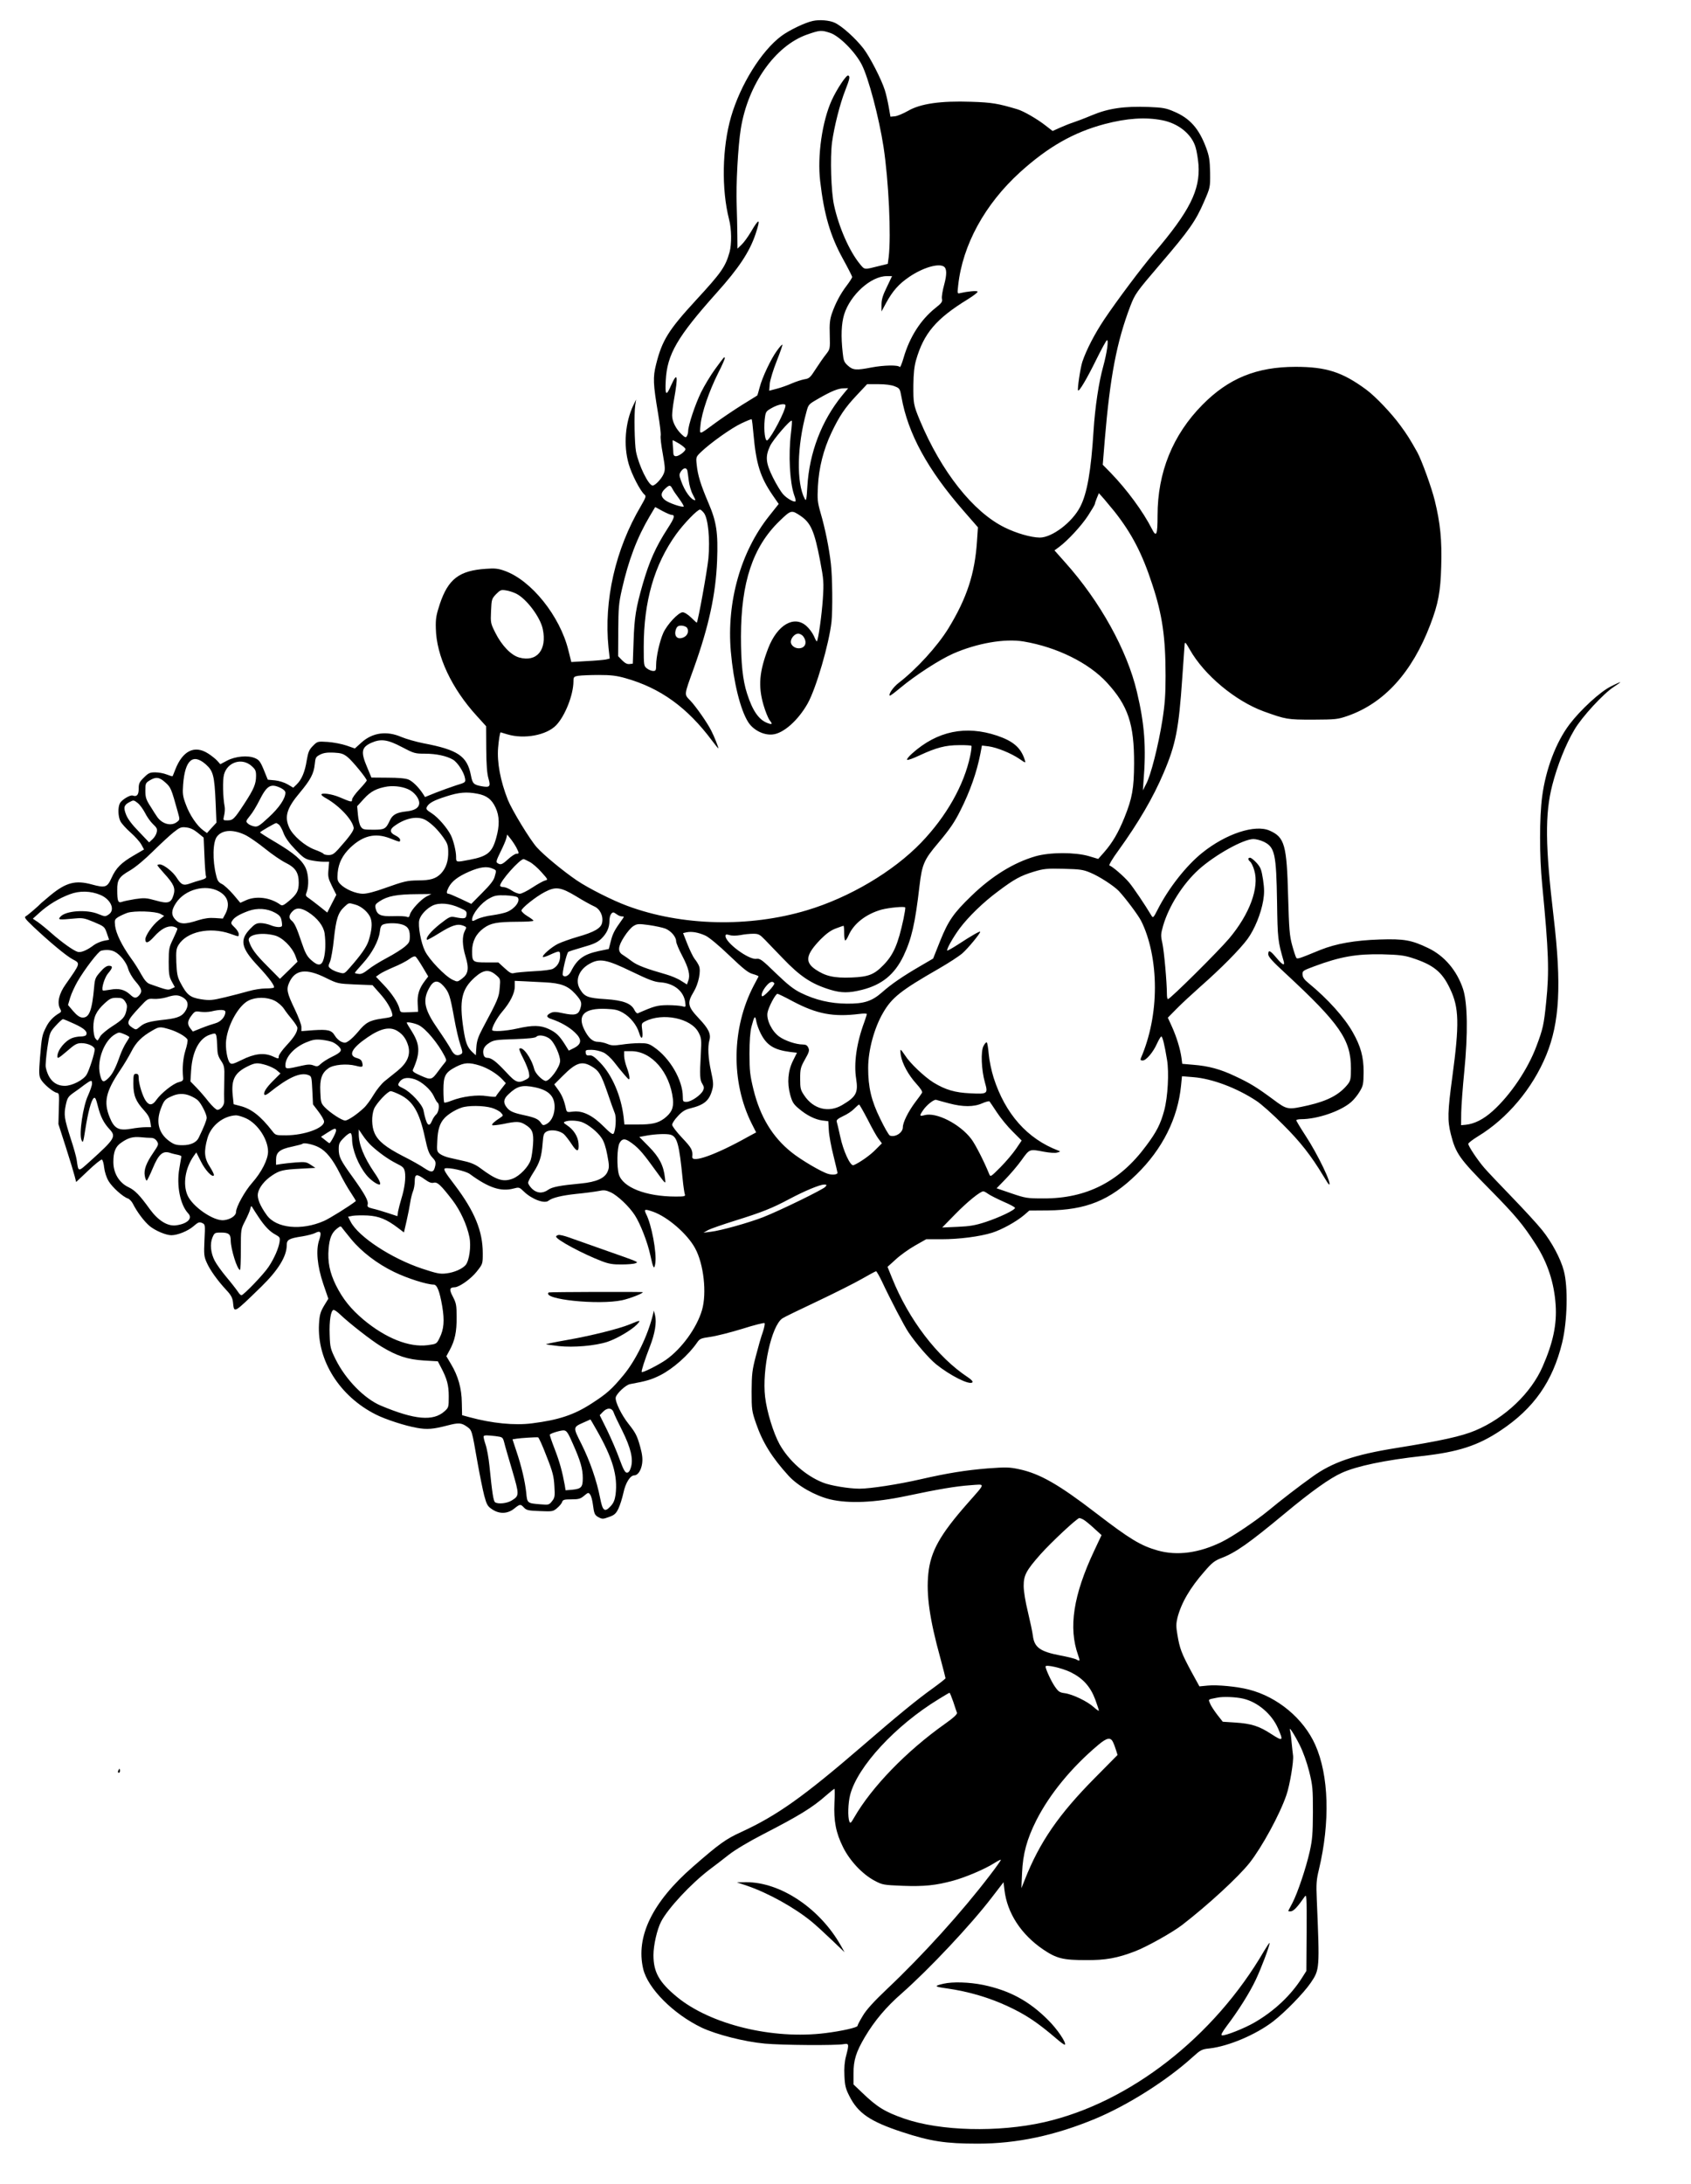 <?xml version="1.0" standalone="no"?>
<!DOCTYPE svg PUBLIC "-//W3C//DTD SVG 20010904//EN"
 "http://www.w3.org/TR/2001/REC-SVG-20010904/DTD/svg10.dtd">
<svg version="1.0" xmlns="http://www.w3.org/2000/svg"
 width="1268pt" height="1637pt" viewBox="0 0 1268 1637"
 preserveAspectRatio="xMidYMid meet">
<g transform="translate(0,1637) scale(0.1,-0.1)"
fill="#000000" stroke="none">
<path d="M6095 16213 c-61 -13 -178 -70 -236 -113 -150 -112 -307 -365 -377
-605 -67 -231 -73 -543 -15 -770 19 -72 20 -184 4 -244 -31 -111 -62 -155
-252 -361 -207 -225 -254 -301 -299 -480 -25 -99 -23 -146 15 -372 13 -79 22
-153 19 -164 -3 -11 4 -73 16 -137 18 -103 19 -120 6 -150 -15 -36 -63 -87
-82 -87 -31 0 -105 152 -125 255 -11 59 -15 281 -6 345 l7 45 -21 -43 c-61
-129 -75 -300 -35 -439 22 -78 88 -206 120 -232 12 -10 8 -22 -28 -84 -192
-325 -279 -709 -243 -1063 l9 -81 -29 -7 c-15 -3 -80 -9 -144 -12 l-115 -7
-22 88 c-63 257 -279 526 -479 596 -47 17 -73 20 -138 15 -201 -13 -284 -76
-347 -264 -27 -82 -32 -110 -30 -182 4 -208 119 -452 309 -659 l68 -75 1 -170
c1 -121 6 -186 17 -223 17 -60 10 -68 -52 -57 -59 11 -68 19 -80 82 -28 144
-97 191 -356 240 -55 11 -129 32 -165 47 -110 48 -216 33 -298 -40 l-51 -46
-63 22 c-35 12 -98 24 -140 27 -77 5 -78 4 -111 -29 -29 -29 -36 -46 -47 -109
-13 -86 -39 -146 -76 -181 l-25 -24 -42 25 c-24 14 -65 27 -95 30 l-54 5 -30
74 c-26 63 -36 75 -67 88 -52 22 -145 14 -208 -19 l-51 -27 -23 26 c-13 14
-44 39 -68 54 -102 66 -192 21 -247 -121 -9 -25 -19 -47 -20 -49 -2 -2 -21 4
-44 13 -22 9 -61 16 -86 16 -40 0 -51 -5 -85 -39 -34 -33 -39 -45 -39 -84 0
-46 -14 -62 -45 -51 -18 7 -82 -31 -96 -58 -16 -30 -14 -99 4 -135 9 -17 43
-55 76 -84 32 -28 68 -68 80 -89 l21 -38 -77 -45 c-95 -55 -134 -95 -167 -169
-32 -71 -47 -76 -149 -48 -121 33 -192 14 -307 -80 -36 -30 -67 -56 -70 -59
-18 -20 -99 -90 -114 -98 -17 -9 -11 -18 55 -81 121 -114 245 -217 293 -243
60 -32 62 -26 -53 -190 -49 -69 -64 -136 -41 -180 11 -20 10 -25 -5 -34 -44
-25 -78 -61 -99 -104 -31 -61 -33 -74 -46 -229 -9 -113 -8 -136 5 -161 17 -34
91 -97 120 -103 19 -3 20 -10 16 -119 l-3 -116 56 -174 c31 -96 60 -193 66
-217 l11 -43 91 86 c49 47 95 84 102 82 6 -2 14 -29 17 -60 4 -33 17 -74 33
-101 27 -46 108 -119 146 -131 11 -4 27 -21 36 -38 31 -62 85 -134 127 -169
42 -34 121 -68 162 -68 46 0 123 31 164 66 37 32 45 35 66 26 24 -11 24 -12
18 -129 -5 -107 -3 -123 17 -168 24 -55 81 -135 148 -207 34 -36 45 -57 49
-90 9 -84 0 -90 212 116 127 124 191 228 191 311 0 42 16 51 120 67 36 6 78
17 94 25 40 21 49 6 30 -51 -27 -77 -15 -197 30 -331 l38 -111 -33 -54 c-27
-47 -33 -67 -37 -136 -15 -272 154 -541 426 -678 73 -37 221 -85 308 -100 77
-14 122 -10 230 18 84 22 104 20 145 -9 39 -29 36 -21 79 -265 17 -96 40 -210
51 -252 18 -67 25 -80 58 -102 54 -37 116 -36 166 4 45 36 48 36 75 7 19 -19
33 -22 119 -25 93 -4 99 -3 129 23 17 14 34 35 37 45 5 17 16 20 70 20 54 0
68 4 95 27 30 25 33 26 45 9 8 -10 16 -41 20 -69 10 -77 14 -86 45 -102 26
-14 34 -13 77 3 40 14 52 25 70 62 12 25 29 79 38 120 16 75 51 130 82 130 26
0 51 38 58 88 5 37 1 70 -15 128 -23 83 -35 104 -87 170 -52 65 -102 167 -96
198 6 29 76 95 108 100 121 22 159 33 225 66 97 49 213 152 277 245 20 29 28
33 100 43 43 6 150 33 238 60 88 28 163 47 168 43 4 -4 -2 -34 -13 -67 -12
-32 -35 -113 -52 -179 -28 -107 -31 -135 -32 -265 0 -138 2 -150 33 -240 49
-143 120 -257 243 -392 71 -78 199 -150 312 -178 140 -33 333 -25 571 25 246
52 371 73 482 81 115 8 117 22 -21 -135 -208 -236 -278 -361 -295 -528 -16
-157 9 -339 90 -632 21 -79 39 -148 39 -152 0 -4 -45 -39 -100 -79 -108 -77
-258 -199 -526 -431 -441 -380 -637 -519 -906 -643 -115 -52 -166 -89 -363
-261 -303 -264 -429 -523 -372 -765 35 -147 226 -338 438 -440 110 -52 321
-106 474 -120 127 -12 535 -15 592 -4 39 7 41 1 17 -90 -11 -41 -15 -89 -12
-147 3 -72 9 -97 36 -150 65 -131 157 -193 397 -272 213 -70 326 -87 567 -87
293 0 579 61 882 187 246 103 536 287 728 461 61 55 69 60 129 66 143 17 344
102 474 201 91 70 231 214 283 290 68 101 68 100 46 625 -5 117 -3 148 16 225
85 357 75 706 -28 936 -88 196 -282 358 -497 413 -89 23 -238 37 -309 30 l-62
-6 -62 113 c-72 134 -86 171 -103 273 -11 62 -10 85 0 128 29 112 94 224 204
349 54 63 75 79 123 98 109 41 208 111 479 336 196 163 337 264 427 304 113
51 323 95 603 126 269 30 418 78 587 191 250 166 391 368 462 659 39 161 45
419 12 540 -24 90 -89 212 -161 302 -35 44 -138 156 -228 249 -90 93 -184 192
-207 219 -51 59 -120 163 -120 180 0 7 33 32 72 56 220 133 410 359 513 610
100 245 115 525 55 1034 -63 534 -66 772 -10 990 38 147 100 304 166 415 56
96 218 271 294 320 28 18 50 34 50 36 0 2 -32 -12 -71 -32 -81 -40 -228 -176
-310 -284 -102 -135 -178 -337 -205 -540 -21 -162 -21 -446 0 -660 49 -509 54
-649 30 -882 -17 -169 -24 -201 -73 -331 -65 -174 -195 -366 -328 -486 -69
-62 -136 -96 -203 -103 l-34 -3 1 93 c1 51 11 190 23 310 28 283 25 511 -9
617 -46 139 -140 250 -262 308 -125 60 -181 70 -364 64 -185 -6 -327 -31 -444
-78 -168 -69 -174 -71 -182 -57 -4 7 -18 49 -30 93 -19 69 -23 118 -30 365
-10 387 -26 443 -138 493 -110 49 -328 -23 -506 -166 -121 -97 -255 -268 -336
-429 -28 -55 -33 -61 -43 -45 -53 89 -136 211 -169 251 -40 47 -124 120 -148
128 -6 2 23 52 68 113 150 208 261 398 338 580 91 213 114 328 140 710 9 127
17 241 18 255 2 21 8 14 39 -40 107 -190 341 -385 554 -463 167 -60 176 -62
369 -62 171 1 184 2 260 28 275 96 484 327 620 684 60 157 77 248 82 438 6
195 -7 324 -48 491 -23 96 -99 305 -131 363 -55 98 -76 132 -127 201 -66 91
-188 219 -256 269 -179 132 -300 171 -530 171 -292 0 -503 -86 -699 -285 -222
-225 -336 -506 -336 -829 0 -148 -9 -168 -43 -100 -65 128 -186 293 -309 420
l-59 60 15 185 c40 477 89 734 192 1005 36 92 43 102 224 314 217 253 266 323
329 469 46 106 46 106 45 216 -2 93 -6 122 -29 185 -54 146 -122 224 -245 275
-55 24 -83 29 -186 33 -183 7 -302 -10 -426 -62 -57 -24 -121 -48 -143 -55
-22 -7 -65 -24 -96 -38 l-56 -25 -53 41 c-61 48 -164 108 -212 122 -144 43
-190 51 -345 56 -229 8 -381 -14 -474 -68 -37 -21 -82 -40 -100 -41 l-32 -3
-13 74 c-7 40 -20 97 -29 125 -26 82 -113 251 -161 313 -60 77 -162 169 -216
193 -40 18 -113 24 -163 13z m131 -90 c68 -23 187 -142 236 -238 50 -97 129
-395 163 -615 39 -257 58 -664 39 -826 l-7 -52 -61 -15 c-119 -30 -111 -31
-149 15 -79 97 -157 275 -193 440 -22 100 -30 355 -15 471 16 116 59 289 100
392 33 85 36 101 22 109 -13 8 -85 -100 -124 -185 -72 -158 -109 -418 -87
-606 29 -251 76 -412 171 -584 38 -69 69 -130 69 -135 0 -6 -18 -35 -41 -65
-48 -63 -84 -132 -111 -209 -15 -44 -19 -77 -16 -161 3 -105 2 -106 -28 -145
-17 -21 -52 -71 -77 -110 -41 -64 -49 -72 -84 -77 -22 -4 -65 -18 -95 -31 -31
-14 -82 -32 -113 -40 l-57 -15 4 52 c3 29 26 105 52 170 26 66 45 121 43 123
-3 3 -21 -17 -41 -45 -45 -61 -110 -199 -130 -276 -8 -31 -16 -58 -18 -60 -2
-1 -52 -33 -113 -70 -60 -38 -150 -98 -200 -135 -130 -95 -119 -94 -112 -14 9
91 64 251 132 387 31 60 53 112 50 115 -6 6 0 14 -72 -84 -33 -45 -81 -124
-106 -175 -44 -90 -97 -248 -97 -293 0 -11 -5 -28 -10 -36 -7 -12 -14 -10 -40
15 -42 40 -70 96 -70 141 0 21 6 74 14 118 32 179 26 213 -20 111 -38 -88 -48
-82 -42 31 10 198 86 328 381 658 167 186 248 308 293 443 39 118 28 123 -35
15 -22 -37 -53 -80 -70 -96 l-31 -30 -1 100 c0 54 -3 157 -5 228 -6 149 10
441 31 571 54 334 258 622 497 706 97 34 108 34 174 12z m2487 -654 c122 -23
223 -104 252 -203 9 -28 18 -87 22 -131 13 -190 -66 -348 -332 -660 -97 -114
-279 -357 -375 -500 -72 -108 -133 -226 -164 -317 -15 -46 -39 -208 -32 -215
9 -9 67 90 136 230 40 81 76 147 81 147 13 0 -1 -96 -28 -195 -34 -121 -62
-309 -73 -485 -19 -301 -48 -469 -100 -569 -59 -116 -211 -231 -303 -231 -67
1 -175 32 -264 76 -237 117 -475 419 -636 804 -47 114 -49 126 -48 265 1 85 7
140 20 185 58 202 151 311 389 457 48 30 78 54 72 58 -11 7 -76 0 -129 -12
-23 -6 -23 -5 -16 58 33 303 200 608 464 848 210 190 401 299 634 361 167 44
306 53 430 29z m-1636 -1097 c23 -15 24 -58 3 -136 -12 -43 -20 -91 -17 -105
5 -24 -2 -33 -50 -71 -110 -88 -192 -217 -237 -371 -13 -45 -26 -77 -30 -70
-10 16 -119 14 -213 -4 -113 -22 -137 -20 -175 14 -28 25 -33 37 -39 97 -14
124 -10 218 11 287 46 147 201 287 319 287 l40 0 -39 -82 c-31 -63 -40 -94
-40 -132 l0 -51 34 63 c49 90 95 143 175 197 100 68 217 103 258 77z m-368
-898 c38 -15 39 -18 51 -82 48 -272 196 -543 464 -850 l109 -125 -7 -104 c-16
-244 -76 -427 -214 -653 -83 -135 -239 -306 -374 -410 -40 -31 -77 -84 -66
-95 2 -3 38 24 81 60 112 93 289 208 392 254 179 79 389 116 531 92 249 -42
488 -160 624 -308 159 -173 205 -310 204 -608 -1 -186 -14 -259 -72 -403 -46
-114 -90 -189 -152 -260 l-45 -51 -70 21 c-104 30 -291 30 -400 -1 -165 -48
-327 -148 -481 -297 -134 -129 -174 -188 -234 -337 l-53 -133 -101 -59 c-124
-72 -215 -134 -283 -195 -76 -66 -134 -85 -263 -84 -123 1 -235 27 -345 81
-53 26 -98 61 -187 147 -106 103 -119 112 -147 108 -57 -8 -231 121 -231 171
0 13 6 14 31 7 18 -6 51 -5 81 0 28 6 71 10 96 10 41 0 49 -5 91 -48 25 -26
84 -88 131 -136 130 -136 214 -192 354 -235 85 -26 141 -26 241 -1 149 38 243
115 310 254 61 129 87 241 120 526 19 161 34 195 138 318 90 107 124 157 169
247 73 145 122 286 149 423 l12 63 50 -6 c65 -9 169 -52 231 -94 46 -32 48
-32 41 -10 -29 93 -85 142 -208 184 -236 79 -449 35 -637 -133 -25 -22 -42
-43 -38 -48 5 -4 47 11 95 34 123 57 193 76 295 76 47 1 89 -2 92 -5 3 -3 -1
-37 -9 -75 -46 -220 -179 -455 -370 -653 -209 -216 -537 -410 -855 -505 -433
-130 -940 -118 -1346 33 -109 40 -292 132 -379 191 -100 68 -246 188 -299 247
-51 56 -187 280 -218 357 -56 142 -82 281 -73 391 5 59 14 115 19 115 0 0 23
-7 50 -15 126 -38 295 -7 367 69 66 69 128 226 129 327 0 34 2 37 38 43 20 3
89 6 152 6 91 0 133 -5 200 -24 262 -74 463 -219 649 -468 24 -32 45 -58 47
-58 5 0 -32 93 -53 133 -30 60 -116 182 -156 224 -48 50 -50 34 27 248 111
310 163 550 173 800 8 212 -4 293 -65 435 -58 136 -80 207 -88 287 -6 57 -5
58 33 95 70 67 227 179 302 214 40 19 75 33 77 31 3 -2 9 -53 14 -113 20 -224
51 -321 144 -457 l45 -65 -73 -92 c-212 -267 -318 -642 -286 -1014 20 -228 71
-436 130 -529 38 -60 116 -100 183 -93 81 7 192 106 263 232 64 114 161 449
179 613 9 88 7 339 -5 437 -13 115 -43 263 -77 379 -23 81 -25 100 -20 200 7
138 42 275 100 398 60 127 103 191 192 285 l77 82 84 0 c53 0 98 -6 123 -16z
m-396 -71 c-153 -189 -244 -426 -259 -679 -6 -102 -9 -114 -20 -93 -63 121
-58 395 13 651 15 57 17 58 92 101 96 55 147 76 189 76 l32 1 -47 -57z m-423
-73 c0 -37 -101 -232 -135 -260 -18 -15 -29 71 -21 154 7 60 8 62 54 88 47 27
102 37 102 18z m41 -207 c-20 -162 -9 -369 24 -464 9 -23 13 -44 10 -47 -10
-10 -66 22 -94 54 -16 18 -50 74 -75 124 -54 109 -59 157 -22 236 22 48 153
200 163 190 3 -2 0 -44 -6 -93z m-836 -80 c25 -16 45 -33 45 -40 0 -16 -49
-53 -71 -53 -13 0 -19 7 -20 23 0 12 -2 39 -4 60 -2 20 -2 37 0 37 2 0 25 -12
50 -27z m59 -200 c2 -10 7 -45 11 -78 4 -33 17 -79 30 -102 13 -24 21 -43 19
-43 -31 0 -80 67 -108 148 -14 39 -14 46 0 68 19 28 41 31 48 7z m-113 -135
c6 -13 29 -47 51 -76 22 -30 37 -56 35 -59 -10 -9 -113 26 -140 48 -34 26 -34
53 -1 84 33 31 40 31 55 3z m3317 -174 c129 -164 207 -314 282 -544 76 -229
100 -397 100 -687 0 -140 -5 -212 -24 -333 -30 -188 -87 -415 -122 -478 l-24
-47 4 60 c22 261 9 436 -49 679 -73 311 -277 679 -538 970 l-80 90 34 25 c65
48 168 159 218 236 28 43 51 82 51 87 0 5 7 25 15 45 l15 36 40 -45 c21 -25
56 -67 78 -94z m-3322 -24 c28 0 22 -22 -30 -102 -89 -138 -136 -243 -186
-415 -52 -181 -63 -251 -69 -428 l-6 -170 -25 -3 c-18 -2 -34 7 -55 28 l-30
31 1 192 c1 169 4 206 27 307 50 222 115 392 210 552 l40 67 55 -30 c30 -16
61 -29 68 -29z m242 15 c32 -41 47 -196 34 -341 -9 -92 -77 -468 -87 -482 -1
-1 -20 16 -42 38 -24 23 -50 40 -64 40 -31 0 -115 -89 -145 -154 -27 -60 -54
-179 -54 -242 0 -39 -3 -44 -22 -44 -13 0 -34 9 -47 19 -23 18 -24 22 -24 162
0 340 79 616 243 844 57 79 159 185 179 185 5 0 18 -11 29 -25z m726 -23 c76
-52 103 -114 145 -333 28 -147 29 -164 21 -290 -8 -118 -34 -307 -45 -317 -2
-2 -12 16 -22 40 -11 24 -36 58 -57 76 -92 81 -217 8 -285 -166 -68 -177 -77
-285 -36 -427 14 -48 35 -99 45 -113 25 -31 21 -36 -16 -22 -64 24 -111 92
-152 220 -33 101 -46 229 -46 430 1 405 89 669 287 862 89 86 91 87 161 40z
m-2132 -583 c77 -39 180 -177 198 -265 33 -156 -45 -250 -177 -213 -61 17
-131 90 -179 186 -35 70 -36 74 -32 162 4 88 5 92 38 127 32 32 38 34 75 28
22 -3 57 -15 77 -25z m1278 -253 c18 -23 8 -59 -22 -73 -48 -23 -78 8 -59 61
8 20 17 26 40 26 15 0 34 -7 41 -14z m874 -68 c32 -45 14 -88 -35 -88 -31 0
-59 23 -59 48 0 29 30 62 55 62 13 0 31 -10 39 -22z m-3011 -828 c91 -48 99
-50 174 -50 84 0 163 -17 210 -45 34 -20 83 -95 90 -140 5 -30 4 -31 -69 -53
-40 -13 -108 -38 -152 -55 l-79 -32 -16 25 c-33 50 -77 93 -108 106 -21 9 -75
14 -155 14 l-123 1 -32 77 c-49 115 -43 149 30 183 72 32 122 26 230 -31z
m-406 -76 c37 -30 143 -160 143 -175 0 -4 -25 -34 -55 -66 -30 -32 -55 -66
-55 -77 0 -21 -6 -20 -95 18 -57 24 -135 35 -135 19 0 -5 17 -18 38 -29 99
-57 194 -159 204 -219 3 -20 -31 -67 -116 -162 -31 -34 -45 -43 -72 -43 -18 0
-35 4 -39 10 -3 5 -33 19 -66 31 -73 27 -163 105 -190 164 -38 83 -19 147 81
265 79 95 103 141 110 210 5 51 8 56 40 73 26 13 52 17 102 15 57 -3 72 -8
105 -34z m-1064 -54 c56 -50 65 -83 74 -290 l6 -147 -36 -39 -35 -39 -29 21
c-47 35 -101 115 -129 192 -24 63 -26 82 -21 150 14 185 73 237 170 152z m342
-11 c30 -26 35 -37 35 -74 0 -61 -15 -98 -88 -210 -76 -116 -85 -125 -128
-125 -32 0 -32 0 -23 39 5 21 6 49 4 61 -14 74 -17 203 -5 245 26 93 134 126
205 64z m-645 -125 c41 -37 44 -44 94 -224 15 -54 15 -55 -7 -72 -42 -33 -108
-17 -147 36 -8 11 -32 48 -52 81 -33 51 -38 68 -38 118 0 54 2 58 33 77 46 28
72 25 117 -16z m865 -41 c21 -10 35 -24 35 -35 0 -44 -46 -112 -124 -184 -71
-66 -85 -74 -110 -69 -16 3 -38 12 -47 21 -17 16 -17 18 15 58 19 22 50 74 70
114 58 115 85 131 161 95z m970 -17 c45 -27 76 -76 67 -108 -7 -28 -39 -45
-97 -51 -71 -8 -101 -24 -121 -66 -31 -66 -39 -71 -125 -71 -72 0 -80 2 -94
24 -9 13 -18 52 -21 87 l-6 65 51 56 c51 56 96 79 176 92 57 8 127 -3 170 -28z
m504 -26 c70 -13 108 -42 137 -104 30 -64 31 -136 4 -230 -30 -107 -66 -136
-197 -161 -105 -20 -103 -21 -103 23 0 42 -21 125 -40 162 -28 55 -95 132
-141 162 -41 26 -47 34 -38 49 15 29 51 49 146 79 96 31 152 35 232 20z
m-2545 -71 c15 -12 38 -44 53 -72 14 -29 41 -67 60 -85 29 -27 34 -37 28 -61
-3 -16 -17 -39 -31 -52 l-26 -24 -77 81 c-52 53 -84 96 -96 128 -21 53 -15 72
26 93 31 17 32 16 63 -8z m2162 -129 c45 -29 83 -66 127 -126 31 -44 37 -60
38 -106 2 -71 -16 -125 -54 -166 -38 -39 -79 -52 -172 -52 -83 -1 -104 -6
-253 -59 -72 -26 -130 -41 -160 -41 -55 0 -135 35 -171 73 -21 23 -23 33 -19
85 7 73 36 131 95 188 95 90 186 112 296 70 79 -31 77 -30 77 -11 0 9 -16 23
-35 32 -43 20 -45 45 -6 72 86 62 178 77 237 41z m-1104 -32 c8 -7 24 -35 34
-63 12 -33 41 -74 87 -122 59 -62 75 -73 118 -82 28 -6 70 -11 94 -11 l43 0
-5 -59 c-5 -52 -2 -66 26 -123 l33 -66 -34 -66 -34 -67 -60 48 c-34 27 -71 55
-83 63 -20 13 -21 19 -11 44 17 47 14 129 -7 177 -27 60 -87 112 -225 194 -65
38 -118 72 -118 75 0 5 110 69 121 70 3 0 12 -6 21 -12z m-609 -61 l44 -36 6
-138 c3 -76 8 -145 12 -153 4 -11 -6 -18 -37 -27 -24 -6 -61 -18 -83 -26 -49
-18 -66 -11 -100 43 -28 45 -98 100 -127 100 -10 0 -18 -3 -18 -6 0 -3 23 -31
51 -62 72 -79 86 -110 70 -162 -18 -60 -41 -67 -135 -40 -69 19 -84 20 -153
10 -42 -7 -87 -16 -99 -21 -29 -10 -35 6 -35 90 -1 76 14 99 98 147 39 23 109
81 169 141 57 56 127 121 156 144 47 37 57 41 95 36 30 -3 56 -16 86 -40z
m365 -21 c26 -14 90 -58 142 -100 52 -42 122 -90 156 -106 70 -35 94 -73 94
-148 0 -60 -14 -86 -73 -136 -41 -34 -51 -38 -65 -28 -74 54 -181 68 -258 33
l-42 -19 -53 63 c-30 34 -68 70 -85 78 -25 12 -34 25 -43 64 -29 114 -26 253
7 293 42 52 126 54 220 6z m2023 -88 c23 -45 23 -48 2 -48 -10 0 -38 -18 -62
-40 -46 -42 -57 -46 -81 -30 -12 7 -8 21 22 82 20 40 40 86 44 102 l7 30 24
-30 c13 -16 33 -46 44 -66z m5605 42 c84 -41 94 -90 100 -455 4 -273 6 -290
50 -442 10 -37 -10 -27 -55 27 -47 56 -61 62 -61 26 0 -18 32 -54 128 -142
410 -380 492 -499 492 -714 0 -75 -3 -91 -22 -116 -62 -79 -150 -126 -297
-160 -156 -35 -158 -35 -264 44 -123 91 -175 123 -287 175 -109 52 -198 76
-314 85 l-81 7 -6 47 c-10 69 -37 155 -71 231 l-31 68 64 65 c35 36 116 111
179 167 156 137 297 280 354 357 54 74 101 190 118 288 9 55 9 88 -1 157 -12
77 -18 92 -48 126 -20 22 -42 39 -49 39 -18 0 -18 -14 1 -30 8 -7 22 -35 30
-64 39 -129 -34 -328 -188 -511 -80 -95 -443 -455 -459 -455 -5 0 -8 17 -8 38
0 87 -21 322 -34 381 -13 57 -12 69 5 129 42 147 148 315 267 423 121 109 335
229 411 229 19 0 54 -9 77 -20z m-5507 -150 c21 -10 62 -45 90 -77 51 -57 52
-58 27 -64 -14 -4 -57 -28 -95 -53 -38 -25 -80 -46 -93 -46 -14 0 -42 11 -62
25 -20 14 -48 25 -61 25 -14 0 -25 5 -25 11 0 33 147 199 177 199 2 0 21 -9
42 -20z m-274 -52 c29 -13 28 -11 14 -61 -7 -27 -35 -62 -93 -120 l-82 -83
-80 38 c-43 20 -85 38 -91 38 -17 0 -16 15 1 48 24 46 70 81 152 117 83 36
136 43 179 23z m4481 -30 c68 -28 175 -98 213 -137 53 -57 144 -179 167 -223
66 -130 104 -312 104 -501 0 -187 -37 -372 -105 -529 -5 -14 -2 -18 13 -18 27
0 79 62 108 127 13 29 28 53 32 53 9 0 24 -59 43 -175 16 -94 6 -279 -21 -379
-27 -101 -57 -161 -136 -266 -198 -268 -446 -395 -769 -394 -124 0 -135 2
-241 38 l-111 38 66 68 c36 37 91 101 121 143 61 85 58 84 168 63 43 -8 85
-11 100 -6 25 7 25 8 7 15 -232 88 -397 275 -484 545 -17 54 -33 131 -37 178
-4 45 -10 85 -15 88 -4 2 -15 -9 -24 -27 -22 -41 -16 -179 10 -272 25 -87 22
-90 -110 -83 -113 5 -185 26 -274 80 -68 42 -179 147 -215 205 -15 23 -29 41
-32 41 -3 0 -3 -19 1 -42 11 -63 57 -147 115 -211 33 -36 49 -61 44 -69 -4 -7
-27 -40 -52 -72 -52 -70 -92 -150 -92 -187 0 -40 -57 -77 -97 -62 -8 3 -41 60
-73 127 -67 136 -90 236 -90 380 0 134 46 301 112 414 66 114 133 167 417 330
73 42 153 94 178 116 41 36 133 147 133 161 0 8 -68 -31 -164 -94 -43 -28 -81
-49 -83 -47 -8 8 45 101 93 166 66 88 178 197 288 278 122 92 169 117 267 147
76 23 98 25 224 22 123 -3 147 -6 201 -29z m-6533 -141 c66 -37 83 -96 48
-166 l-20 -37 -59 4 c-43 3 -78 -2 -124 -16 -101 -33 -139 -32 -173 4 -33 35
-31 71 5 125 67 102 222 143 323 86z m2677 -36 c53 -33 114 -66 134 -75 44
-18 71 -71 61 -122 -7 -42 -59 -72 -187 -108 -51 -15 -116 -38 -143 -51 -48
-23 -124 -89 -114 -99 2 -3 23 3 45 13 82 37 84 37 84 -6 0 -42 -19 -76 -53
-95 -12 -8 -77 -16 -147 -19 -69 -4 -135 -10 -147 -14 -17 -5 -31 2 -69 37
l-47 43 -89 0 c-104 0 -108 3 -108 86 0 71 30 130 87 171 52 38 98 47 251 48
67 0 122 3 122 8 0 4 -20 19 -45 34 -25 15 -45 34 -45 42 0 18 109 105 175
139 82 43 120 37 235 -32z m-3567 10 c80 -34 113 -114 61 -147 -24 -16 -28
-16 -77 4 -86 36 -243 25 -283 -19 -23 -25 -15 -26 111 -14 53 5 70 2 139 -27
78 -33 80 -35 97 -83 l17 -50 -41 -8 c-23 -5 -55 -19 -72 -31 -51 -39 -96 -58
-121 -52 -31 8 -117 69 -199 141 -37 33 -83 70 -103 84 l-36 24 51 46 c64 58
145 107 226 137 73 28 157 26 230 -5z m2446 -11 c-44 -23 -116 -101 -125 -135
-5 -20 -10 -24 -23 -18 -9 4 -55 7 -102 5 -96 -3 -121 9 -133 60 -5 24 -1 31
31 52 60 39 128 52 283 53 l105 1 -36 -18z m682 -7 c24 -24 -17 -83 -78 -109
-18 -8 -68 -19 -110 -25 -43 -5 -95 -19 -115 -29 -33 -17 -38 -18 -38 -4 0 42
69 128 129 159 39 22 57 25 123 23 42 -2 82 -8 89 -15z m-1218 -54 c49 -13
103 -61 117 -105 13 -38 7 -92 -16 -166 -15 -47 -58 -108 -141 -202 -41 -47
-42 -47 -81 -36 -22 5 -50 18 -62 28 -20 16 -20 19 -5 54 8 21 22 98 29 171
16 148 31 195 77 238 36 33 32 32 82 18z m785 -25 c48 -21 53 -26 50 -51 -3
-30 -15 -33 -89 -18 -32 6 -41 2 -110 -52 -68 -54 -110 -105 -97 -118 2 -3 44
20 92 50 95 59 136 72 179 56 27 -11 27 -11 12 -40 -21 -41 -19 -110 6 -192
27 -89 21 -129 -26 -165 -35 -26 -35 -26 -71 -9 -57 27 -177 152 -208 217 -30
61 -53 189 -42 231 9 38 55 87 101 109 50 23 127 17 203 -18z m3327 -82 c-41
-191 -75 -269 -150 -346 -70 -72 -112 -89 -241 -94 -130 -5 -195 10 -270 61
-81 56 -71 111 39 225 44 44 77 68 115 82 29 11 55 20 57 20 3 0 5 -25 5 -55
0 -30 4 -55 8 -55 5 0 16 17 25 38 39 89 131 160 247 193 58 15 174 26 178 16
2 -4 -4 -42 -13 -85z m-4713 46 c33 -18 44 -31 49 -58 4 -19 5 -38 3 -42 -8
-13 -49 -9 -87 7 -20 8 -53 15 -73 15 -31 0 -45 -8 -79 -44 -80 -83 -67 -143
59 -277 84 -90 130 -152 119 -163 -4 -3 -31 -6 -62 -6 -31 0 -88 -9 -126 -20
-39 -11 -118 -32 -177 -46 -97 -23 -114 -25 -180 -15 -82 13 -107 32 -156 126
-22 42 -26 66 -30 150 -3 87 0 104 17 132 62 99 234 136 385 84 71 -25 66 -25
66 -2 0 11 -14 33 -31 49 -27 26 -30 31 -18 49 15 26 54 49 122 74 66 24 141
19 199 -13z m249 4 c69 -44 115 -104 123 -159 9 -70 7 -138 -6 -188 -15 -57
-42 -60 -96 -11 -31 28 -44 53 -71 133 -37 111 -53 144 -75 162 -22 18 -20 41
6 68 29 31 65 29 119 -5z m-1108 -13 l28 -15 -42 -33 c-45 -36 -99 -114 -99
-142 0 -36 22 -29 65 19 54 60 101 84 144 76 17 -4 31 -11 31 -17 0 -6 -15
-40 -32 -76 -30 -62 -33 -73 -33 -171 0 -90 3 -111 23 -148 l23 -42 -26 -12
c-26 -12 -31 -11 -161 35 -22 8 -39 27 -64 71 -18 34 -54 91 -81 127 -65 91
-109 181 -116 238 -5 44 -3 49 23 66 16 10 47 24 69 32 53 17 210 12 248 -8z
m3423 -4 c10 -8 27 -15 38 -15 17 0 17 -1 2 -22 -57 -79 -71 -105 -85 -160
l-16 -62 -77 -16 c-111 -24 -161 -60 -207 -153 -17 -33 -48 -47 -61 -27 -7 11
28 162 41 174 3 3 52 19 108 35 80 22 110 36 138 62 43 41 63 85 63 137 0 34
13 62 30 62 3 0 15 -7 26 -15z m-1629 -71 c55 -11 76 -36 76 -90 0 -43 -3 -51
-38 -81 -21 -18 -81 -56 -134 -84 -53 -28 -116 -67 -140 -87 -31 -25 -53 -36
-70 -33 -15 1 -28 5 -30 7 -2 2 24 33 58 70 70 76 121 172 129 239 4 35 10 49
26 55 25 10 82 12 123 4z m1994 -36 c42 -18 79 -62 79 -94 0 -13 20 -61 45
-108 49 -93 62 -147 46 -188 l-10 -28 -45 28 c-24 16 -73 36 -107 46 -154 44
-220 69 -260 99 -23 18 -54 39 -68 48 -41 24 -38 63 9 136 22 35 53 71 70 81
28 17 37 18 118 7 48 -7 103 -19 123 -27z m299 -52 c26 -12 99 -72 178 -148
109 -104 143 -131 178 -140 25 -7 43 -15 42 -18 -2 -3 -18 -34 -37 -70 -165
-317 -171 -719 -15 -1032 l34 -67 -63 -34 c-239 -134 -422 -199 -416 -149 5
49 -5 67 -76 142 -41 43 -75 88 -75 98 0 11 19 40 43 65 32 35 55 49 92 58
106 26 144 58 166 141 10 36 8 59 -10 140 -21 97 -25 181 -12 228 14 48 -5 88
-78 165 -85 90 -90 116 -40 199 37 60 57 158 40 196 -6 14 -20 37 -32 51 -11
14 -35 63 -54 110 l-33 84 26 6 c39 8 90 -1 142 -25z m-3232 2 c58 -14 130
-85 156 -151 l17 -46 -66 -65 -66 -64 -95 96 c-89 89 -121 133 -138 189 -14
45 88 67 192 41z m-1199 -122 c43 -22 89 -81 102 -128 6 -24 30 -66 55 -95 48
-55 53 -76 27 -105 -22 -24 -37 -23 -68 7 -41 37 -85 48 -147 36 -29 -5 -55
-8 -57 -6 -13 13 14 100 40 129 35 41 37 56 5 56 -16 0 -38 -15 -64 -46 -36
-40 -41 -52 -46 -112 -16 -179 -37 -234 -90 -230 -20 2 -40 17 -68 49 l-38 45
16 55 c9 30 34 84 55 121 54 93 156 226 177 231 35 9 74 7 101 -7z m9726 -46
c162 -52 228 -104 288 -232 68 -141 71 -263 17 -663 -35 -258 -37 -325 -11
-427 37 -146 64 -183 291 -413 196 -199 250 -264 347 -415 88 -137 137 -287
148 -452 10 -145 -19 -283 -97 -461 -87 -201 -284 -388 -506 -481 -102 -43
-256 -77 -592 -131 -313 -50 -480 -107 -630 -216 -97 -69 -236 -176 -330 -254
-94 -77 -266 -193 -345 -232 -171 -85 -337 -108 -485 -66 -127 36 -209 86
-459 278 -282 217 -424 298 -579 331 -75 16 -99 16 -237 6 -167 -14 -294 -34
-505 -82 -166 -38 -375 -70 -455 -70 -79 0 -219 23 -275 46 -129 51 -256 164
-325 288 -46 84 -95 243 -108 354 -24 206 48 535 130 589 11 8 128 65 260 127
131 62 282 138 336 169 54 31 102 57 106 57 4 0 23 -33 42 -72 64 -137 171
-342 202 -387 57 -84 151 -193 206 -238 104 -84 250 -158 272 -136 6 6 -6 20
-33 38 -228 150 -444 432 -569 744 l-34 84 62 56 c33 31 99 78 145 104 l83 47
115 0 c133 0 287 20 380 49 72 23 178 81 239 132 l39 34 139 1 c287 3 465 75
665 270 194 189 310 420 334 666 l7 70 86 -7 c139 -11 324 -80 471 -177 36
-23 126 -103 200 -178 130 -129 212 -234 304 -387 21 -35 39 -63 42 -63 24 0
-85 227 -175 364 -39 60 -71 113 -71 118 0 4 16 8 36 8 122 0 298 60 376 129
20 17 49 53 64 79 26 43 28 56 29 147 0 113 -22 192 -81 296 -63 112 -188 251
-332 369 -31 25 -44 43 -45 64 -2 27 2 30 88 62 193 72 316 94 510 90 121 -3
164 -8 220 -26z m-7415 -71 l41 -69 -25 -33 c-43 -56 -58 -105 -54 -171 l3
-61 -66 -3 c-66 -3 -67 -2 -73 25 -12 47 -57 115 -118 179 l-59 62 28 20 c15
11 63 34 105 52 42 17 94 44 115 59 25 19 42 25 50 19 6 -5 30 -40 53 -79z
m1566 -32 c129 -62 170 -78 216 -81 101 -7 174 -65 186 -148 5 -39 5 -39 -24
-31 -16 4 -65 8 -109 8 -77 -1 -99 -7 -222 -61 -6 -3 -17 7 -25 23 -24 51 -84
74 -218 83 -131 8 -157 18 -190 73 -40 65 -11 146 69 191 77 44 127 35 317
-57z m-2292 -48 c88 -43 89 -43 219 -49 l130 -5 53 -60 c53 -58 89 -119 96
-160 3 -17 -6 -21 -79 -31 -92 -13 -122 -30 -179 -100 -21 -25 -50 -54 -66
-65 -25 -18 -33 -19 -58 -9 -16 7 -38 27 -49 46 -25 42 -51 48 -162 41 l-89
-7 0 31 c0 17 -22 76 -49 132 -60 125 -65 151 -42 202 44 97 127 108 275 34z
m1275 22 c34 -29 34 -30 28 -96 -5 -70 -14 -91 -127 -302 -34 -64 -45 -96 -48
-143 l-4 -61 -25 23 c-39 36 -52 71 -68 175 -32 214 -14 297 85 386 65 58 106
63 159 18z m366 -55 c122 -6 174 -26 230 -88 47 -53 51 -66 34 -116 -14 -39
-41 -46 -126 -28 -53 12 -73 12 -92 3 -38 -18 -36 -34 6 -47 66 -22 131 -59
173 -99 55 -52 53 -87 -5 -117 l-40 -20 -28 45 c-43 68 -67 91 -122 117 -62
29 -120 30 -235 4 -89 -20 -190 -26 -190 -11 0 24 37 91 75 136 61 71 95 140
95 190 l0 42 68 -3 c37 -2 108 -6 157 -8z m-758 -29 c40 -46 48 -71 78 -236
14 -79 35 -170 47 -203 17 -50 18 -62 7 -69 -31 -20 -55 -9 -77 34 -12 23 -55
90 -96 149 -104 149 -119 217 -69 309 33 62 66 66 110 16z m2479 22 c7 -12
-82 -107 -92 -97 -9 10 5 45 33 78 26 31 47 38 59 19z m140 -136 c180 -95 303
-118 497 -94 31 4 57 4 57 -1 0 -4 -9 -31 -19 -60 -58 -156 -80 -309 -61 -426
16 -104 0 -134 -105 -196 -102 -60 -216 -31 -285 73 -27 40 -30 52 -30 124 0
73 3 86 36 145 31 54 35 68 25 88 -8 18 -19 24 -42 24 -49 0 -134 28 -177 60
-54 39 -96 125 -87 178 7 41 60 142 75 142 5 0 57 -25 116 -57z m-4575 30 c37
-22 45 -52 25 -92 -25 -47 -58 -63 -154 -74 -120 -13 -156 -23 -192 -53 -29
-25 -31 -25 -56 -9 -51 33 -44 51 55 157 57 61 60 63 103 60 24 -2 66 3 94 11
65 21 90 20 125 0z m-433 -30 c15 -23 17 -35 10 -67 -11 -51 -27 -69 -110
-122 -37 -24 -75 -56 -85 -71 -9 -15 -18 -30 -20 -32 -2 -3 -10 4 -18 15 -9
12 -14 43 -15 82 0 77 21 122 84 180 39 36 52 42 90 42 37 0 48 -4 64 -27z
m1120 6 c26 -13 55 -38 71 -61 14 -22 43 -59 64 -84 20 -25 37 -51 37 -59 0
-31 -23 -69 -80 -130 -33 -35 -60 -73 -60 -84 0 -20 -1 -20 -47 1 -64 28 -135
20 -231 -28 -63 -31 -76 -34 -88 -22 -20 20 -36 116 -28 173 15 119 95 258
167 294 56 28 136 28 195 0z m2616 -93 c53 -31 101 -91 118 -148 17 -57 31
-47 24 16 -7 53 -6 55 21 69 132 68 346 24 401 -83 22 -42 23 -52 17 -165 -9
-158 -7 -192 12 -221 12 -20 14 -30 5 -49 -16 -34 -89 -85 -124 -85 -26 0 -28
3 -28 38 0 124 -96 290 -216 372 -37 26 -52 30 -109 30 -36 0 -97 -5 -134 -11
-57 -8 -75 -8 -106 5 -21 9 -53 16 -72 16 -39 0 -71 29 -103 94 -52 108 4 160
166 153 67 -3 89 -8 128 -31z m-2984 8 c0 -35 -34 -74 -75 -85 -22 -6 -69 -22
-104 -36 l-65 -26 -18 23 c-25 31 -23 57 8 97 24 32 29 34 67 28 23 -3 60 -2
82 3 65 16 105 14 105 -4z m4014 -161 c45 -89 99 -123 221 -139 l51 -6 -29
-58 c-39 -78 -46 -167 -22 -256 15 -54 24 -71 64 -104 58 -50 123 -83 179 -90
l43 -5 4 -70 c2 -38 18 -124 35 -190 16 -66 30 -123 30 -127 0 -13 -36 -18
-70 -8 -50 14 -206 106 -275 162 -143 114 -235 267 -285 470 -26 107 -30 140
-30 268 0 98 5 165 15 204 21 80 28 88 36 40 4 -23 19 -64 33 -91z m-5143 70
c74 -34 99 -59 84 -83 -3 -5 -21 -10 -40 -10 -19 0 -46 -5 -62 -11 -55 -20
-113 -92 -113 -139 0 -19 11 -12 71 39 60 53 76 61 110 61 48 0 99 -24 99 -47
0 -29 -41 -157 -61 -190 -25 -40 -109 -83 -163 -83 -75 0 -124 49 -143 140 -3
16 3 81 12 145 17 114 19 117 62 165 25 28 50 50 55 50 6 0 46 -17 89 -37z
m2579 -8 c54 -27 145 -137 194 -232 15 -30 15 -34 1 -50 -9 -10 -30 -38 -48
-62 -49 -67 -55 -69 -131 -35 -50 22 -65 32 -60 44 56 125 54 188 -6 285 -22
34 -40 65 -40 68 0 9 60 -3 90 -18z m-1870 -31 c59 -17 128 -57 136 -78 3 -8
-4 -45 -16 -82 -18 -60 -24 -130 -17 -203 2 -21 -4 -26 -34 -34 -41 -10 -132
-83 -167 -133 -28 -41 -54 -43 -79 -6 -24 34 -53 129 -53 170 0 25 -4 32 -20
32 -18 0 -20 -7 -20 -75 0 -88 18 -131 82 -201 28 -31 41 -55 45 -84 l6 -40
-41 0 c-23 0 -73 -5 -110 -12 -93 -16 -126 2 -160 87 -46 114 -29 191 77 349
28 41 67 106 86 143 35 70 79 113 158 158 50 29 57 30 127 9z m1709 -12 c43
-26 68 -62 83 -115 17 -67 -9 -126 -82 -185 -30 -24 -74 -59 -97 -78 -23 -19
-60 -65 -82 -102 -22 -37 -54 -81 -73 -98 -52 -49 -119 -94 -140 -94 -24 0
-113 58 -153 100 -28 29 -30 38 -33 115 -5 96 11 142 61 177 38 27 135 36 203
19 53 -14 59 -11 50 23 -4 18 -16 28 -39 34 -69 18 -41 74 78 155 99 68 168
83 224 49z m-2044 -26 c19 -8 35 -18 35 -21 0 -3 -11 -22 -25 -43 -13 -20 -33
-62 -44 -92 -34 -97 -58 -144 -90 -174 -37 -35 -48 -29 -62 33 -23 104 33 252
115 298 27 16 30 16 71 -1z m694 -94 c1 -50 6 -70 28 -103 25 -38 27 -49 25
-133 -2 -110 -2 -144 -1 -174 1 -28 -27 -62 -51 -62 -9 0 -38 27 -65 60 -26
34 -67 81 -92 107 l-45 46 5 81 c9 143 60 242 140 269 40 13 42 13 49 -7 3
-12 6 -49 7 -84z m2499 56 c32 -30 72 -119 72 -161 0 -47 -82 -157 -111 -150
-28 8 -75 57 -83 88 -21 84 -88 176 -112 153 -3 -3 11 -37 31 -75 19 -37 38
-85 41 -105 6 -33 4 -38 -24 -52 -56 -29 -75 -22 -147 57 -75 80 -110 107
-141 107 -14 0 -24 8 -28 23 -9 37 4 65 43 89 32 21 53 24 188 28 108 4 156 9
165 18 18 19 75 8 106 -20z m-1629 -23 c15 -7 35 -22 45 -34 24 -26 14 -40
-58 -75 -29 -14 -65 -37 -79 -50 -23 -22 -30 -23 -56 -13 -24 9 -44 8 -88 -2
-116 -27 -123 -26 -123 3 0 62 65 134 156 172 49 20 69 24 118 19 33 -4 71
-12 85 -20z m2026 -75 c23 -11 57 -42 80 -72 22 -29 57 -72 78 -96 33 -38 37
-41 37 -20 0 13 -9 47 -20 76 -11 29 -20 68 -20 87 l0 35 53 0 c153 0 290
-158 313 -360 7 -65 -11 -104 -67 -146 -47 -34 -90 -44 -200 -44 l-97 0 -6 58
c-19 156 -85 311 -174 404 -43 45 -61 58 -81 56 -20 -2 -27 2 -29 20 -3 20 1
22 44 22 27 0 65 -9 89 -20z m-2527 -95 c28 -9 64 -26 78 -39 l27 -23 -55 -55
c-53 -53 -77 -92 -64 -106 4 -3 19 4 34 16 143 115 234 156 294 133 24 -9 25
-13 30 -115 l5 -105 41 -54 c23 -30 42 -63 42 -75 0 -49 -147 -102 -284 -103
-78 0 -80 0 -105 33 -87 112 -157 167 -243 188 l-46 12 -7 67 c-12 118 15 169
112 217 57 28 73 29 141 9z m1600 -3 c62 -20 130 -62 171 -106 l24 -26 -36
-46 c-20 -25 -37 -49 -39 -54 -2 -4 -31 -2 -66 3 -72 12 -184 -2 -266 -34 -27
-11 -51 -17 -55 -14 -3 4 -6 46 -6 95 0 106 14 131 95 173 63 32 97 34 178 9z
m836 -5 c56 -32 73 -59 121 -198 23 -68 48 -138 55 -154 13 -32 7 -127 -9
-153 -6 -10 -26 5 -74 53 -84 84 -158 120 -228 112 -47 -6 -49 -5 -55 21 -14
64 -29 100 -57 140 l-31 43 64 64 c98 98 142 114 214 72z m-1323 -98 c52 -18
118 -76 141 -125 11 -24 24 -47 29 -50 17 -10 10 -70 -10 -88 -11 -10 -25 -31
-31 -47 -24 -57 -42 -35 -65 79 -9 43 -94 135 -151 163 -38 18 -42 23 -34 39
21 39 61 49 121 29z m-2421 -33 c0 -13 -14 -53 -30 -89 -38 -81 -68 -286 -49
-333 11 -27 13 -20 29 81 20 127 44 218 63 233 10 9 17 -4 31 -61 20 -79 44
-126 89 -174 49 -53 37 -72 -145 -236 -96 -86 -89 -86 -103 8 -3 22 -23 94
-45 160 -48 151 -52 176 -37 250 11 52 17 63 54 90 24 16 62 44 85 62 53 38
58 39 58 9z m3322 -27 c109 -23 153 -73 146 -164 -5 -55 -29 -97 -65 -114 -19
-9 -25 -7 -38 13 -18 27 -46 39 -125 56 -79 17 -108 29 -130 58 -28 35 -25 64
13 99 65 62 103 72 199 52z m-1014 -55 c99 -49 147 -130 188 -320 21 -98 31
-124 55 -150 24 -25 28 -36 23 -62 -11 -53 -26 -56 -82 -19 -27 19 -100 60
-162 91 -126 65 -185 112 -211 171 -23 49 -24 133 -4 183 19 43 102 132 125
132 9 0 39 -12 68 -26z m-1571 -9 c21 -9 46 -23 56 -33 25 -22 67 -105 67
-131 0 -17 -20 -68 -60 -150 -16 -35 -61 -56 -120 -56 -49 0 -65 5 -101 31
-78 57 -101 140 -64 240 24 64 32 74 80 95 49 23 94 24 142 4z m5688 -56 c105
-28 187 -28 250 0 27 12 52 18 55 14 4 -5 29 -42 56 -83 27 -41 79 -105 117
-142 l68 -68 -42 -62 c-24 -35 -76 -97 -117 -138 -74 -74 -75 -75 -85 -50 -39
96 -103 221 -134 262 -86 113 -264 203 -351 178 -37 -10 -39 -5 -13 33 26 41
84 87 101 82 8 -3 51 -14 95 -26z m-609 -121 c31 -62 68 -128 82 -146 l25 -33
-47 -47 c-41 -43 -125 -101 -166 -117 -24 -8 -77 107 -100 217 -11 51 -23 100
-26 110 -3 12 9 22 48 41 30 13 67 38 83 55 17 17 33 31 37 32 3 0 32 -51 64
-112z m-2819 87 c27 -8 58 -24 69 -36 19 -21 19 -22 -5 -38 -46 -30 -66 -49
-60 -56 4 -3 41 1 83 9 98 21 124 20 163 -4 55 -33 66 -60 60 -148 -3 -42 -10
-94 -17 -116 -16 -52 -82 -121 -136 -142 -72 -27 -122 -11 -245 81 -32 24 -69
40 -115 50 -38 9 -89 20 -114 26 -25 5 -56 18 -70 28 -24 18 -25 23 -21 97 3
85 19 135 54 172 27 29 79 62 126 78 49 18 166 17 228 -1z m-1841 -79 c87 -41
163 -156 164 -248 0 -60 -49 -156 -120 -236 -54 -61 -120 -180 -120 -217 0
-28 -40 -56 -90 -62 -76 -10 -239 102 -275 189 -35 84 -15 202 47 291 l20 28
35 -69 c32 -65 86 -122 97 -103 3 4 -10 32 -29 62 -43 66 -48 115 -19 218 27
93 118 166 214 170 14 0 48 -10 76 -23z m2515 -27 c47 -16 119 -73 150 -120
18 -26 32 -69 43 -128 15 -79 15 -94 2 -124 -20 -49 -84 -78 -200 -89 -159
-15 -215 -26 -245 -47 -42 -30 -86 -27 -122 8 -16 16 -29 36 -29 45 0 8 18 43
40 77 47 73 61 117 69 219 5 66 9 76 31 88 34 17 98 7 129 -21 13 -12 39 -46
58 -75 40 -62 57 -59 51 8 -5 52 -37 102 -87 135 -26 17 -28 21 -13 27 27 11
86 9 123 -3z m-1841 -65 c0 -16 -42 -94 -50 -94 -3 1 -18 11 -34 25 l-29 23
48 31 c55 35 65 37 65 15z m263 -111 c61 -56 129 -104 188 -134 51 -25 59 -33
65 -64 8 -46 -2 -123 -26 -200 -10 -33 -21 -76 -25 -96 l-5 -36 -73 24 c-39
13 -91 28 -114 33 -35 9 -40 13 -36 31 7 26 -21 77 -112 204 -92 127 -105 153
-105 211 0 41 5 51 40 86 21 22 44 37 50 33 5 -3 10 -23 10 -44 0 -78 46 -194
107 -269 29 -36 78 -72 98 -72 15 0 1 34 -39 91 -77 114 -116 209 -116 288 l0
34 30 -44 c16 -25 45 -59 63 -76z m2244 81 c51 -14 66 -70 92 -334 5 -52 13
-103 16 -112 6 -16 -1 -18 -68 -18 -224 0 -399 69 -427 168 -16 57 -13 198 5
232 18 34 39 37 76 12 57 -38 90 -73 163 -173 117 -160 108 -152 102 -98 -10
92 -43 155 -120 233 l-72 73 55 10 c67 12 148 15 178 7z m-3895 -24 c18 0 33
-8 44 -24 15 -24 14 -27 -27 -88 -53 -77 -72 -129 -63 -174 3 -19 10 -34 14
-34 4 0 24 41 45 91 44 106 75 134 129 117 17 -6 43 -12 59 -15 15 -3 27 -8
27 -12 0 -3 -7 -43 -15 -89 -23 -128 6 -274 66 -338 36 -38 -6 -79 -93 -90
-63 -7 -132 36 -195 122 -75 104 -110 140 -157 163 -72 33 -116 106 -116 190
0 76 16 116 59 145 53 37 87 46 146 41 28 -3 62 -5 77 -5z m1257 -70 c56 -28
105 -89 157 -192 25 -51 64 -119 86 -151 22 -33 38 -60 36 -61 -43 -35 -199
-132 -239 -149 -169 -74 -357 -55 -428 43 -51 70 -74 127 -67 164 8 44 50 97
106 134 57 38 81 44 215 51 l110 6 -35 23 c-31 21 -43 23 -110 18 -41 -3 -92
-9 -112 -12 l-38 -6 0 39 c0 55 28 78 119 97 41 9 77 18 80 22 10 10 80 -5
120 -26z m1134 -201 c140 -103 233 -134 327 -109 42 11 44 11 79 -23 60 -58
155 -93 184 -68 28 22 97 39 208 51 63 6 137 16 164 21 43 9 56 8 94 -9 52
-24 139 -106 182 -173 41 -64 94 -200 115 -296 22 -103 30 -116 38 -62 11 79
-28 290 -70 370 -17 35 -9 37 54 15 109 -39 256 -166 314 -273 65 -118 89
-337 52 -464 -39 -133 -151 -288 -269 -372 -56 -39 -176 -100 -183 -92 -5 5
23 92 61 190 38 98 52 181 39 235 l-9 35 -7 -30 c-38 -157 -128 -342 -221
-454 -88 -106 -125 -139 -240 -213 -131 -85 -247 -123 -445 -148 -131 -17
-301 0 -470 46 l-55 15 -2 92 c-1 109 -28 203 -81 291 l-35 59 25 46 c39 72
53 137 52 246 0 90 -3 106 -28 154 -29 55 -26 70 14 71 34 1 122 63 165 118
45 57 45 57 45 137 0 166 -61 314 -209 510 -76 99 -88 121 -74 126 28 9 155
-19 186 -42z m-338 -40 c32 -23 50 -30 68 -25 27 6 52 -17 140 -131 59 -78
108 -184 127 -277 14 -68 -1 -178 -29 -210 -26 -29 -85 -55 -144 -62 -47 -6
-71 -1 -183 36 -230 77 -477 239 -535 352 l-19 37 36 7 c19 3 70 4 112 2 84
-5 142 -29 225 -92 l46 -35 20 87 c11 48 23 109 27 137 4 27 13 64 20 82 8 18
14 53 14 78 0 55 14 58 75 14z m3004 -56 c-17 -20 -336 -176 -465 -227 -108
-42 -317 -101 -394 -110 l-55 -7 35 20 c19 10 111 42 204 71 199 62 277 93
406 162 113 60 226 107 259 108 21 0 22 -2 10 -17z m1222 -54 c16 -11 68 -37
115 -58 47 -20 86 -41 85 -46 0 -16 -118 -72 -221 -106 -77 -25 -117 -32 -210
-36 l-115 -5 100 102 c88 90 184 168 208 169 5 1 22 -8 38 -20z m-5472 -173
c45 -68 85 -110 128 -132 32 -18 34 -22 29 -56 -8 -49 -40 -122 -82 -185 -36
-55 -188 -213 -204 -213 -5 0 -17 12 -27 28 -10 15 -47 63 -84 107 -37 44 -77
100 -89 124 -30 57 -37 126 -17 174 15 35 18 37 64 37 58 0 73 -12 73 -59 1
-66 49 -221 70 -221 3 0 6 69 6 153 0 152 0 152 31 212 17 33 35 73 39 90 7
27 8 28 18 11 6 -10 26 -42 45 -70z m694 -165 c79 -96 196 -185 322 -246 98
-48 247 -95 297 -95 25 0 44 -47 64 -162 18 -107 13 -173 -20 -238 -22 -45
-23 -45 -89 -54 -139 -18 -314 52 -480 190 -96 81 -156 155 -208 259 -47 96
-63 175 -55 273 7 81 23 120 63 152 26 20 28 21 40 3 8 -10 37 -47 66 -82z
m-88 -560 c73 -70 241 -201 314 -245 119 -72 197 -97 320 -105 l104 -6 21 -40
c48 -90 61 -138 61 -223 0 -81 -1 -84 -32 -112 -85 -76 -223 -64 -478 43 -123
52 -263 195 -338 346 -39 79 -42 90 -45 185 -4 104 9 186 30 186 7 0 26 -13
43 -29z m2056 -738 c5 -16 34 -77 65 -138 64 -129 84 -213 65 -275 -8 -27 -17
-40 -30 -40 -14 0 -27 24 -56 103 -20 56 -62 153 -92 215 l-56 113 23 24 c32
34 68 33 81 -2z m-129 -130 c123 -215 161 -346 144 -487 -6 -41 -15 -63 -36
-86 -46 -50 -61 -38 -80 60 -25 129 -76 277 -140 405 -65 129 -65 125 20 163
25 11 46 21 47 21 1 1 21 -34 45 -76z m-176 -107 c57 -128 74 -187 74 -257 0
-68 -11 -80 -80 -87 l-49 -4 -6 38 c-18 100 -39 177 -76 272 -22 57 -39 106
-36 108 11 11 85 33 106 31 20 -2 31 -18 67 -101z m-579 58 c52 -7 53 -8 64
-48 5 -23 33 -117 60 -209 54 -185 54 -190 -5 -226 -34 -21 -100 -28 -123 -13
-13 8 -22 65 -43 274 -6 59 -19 132 -30 162 -10 30 -16 57 -13 60 8 8 25 7 90
0z m381 -150 c47 -118 55 -152 59 -224 5 -77 3 -88 -18 -114 -22 -28 -25 -28
-88 -23 -97 8 -98 8 -105 87 -9 84 -35 197 -74 312 l-29 88 31 5 c31 5 143 12
161 10 5 -1 34 -64 63 -141z m4028 -477 c12 -7 47 -35 78 -64 l56 -51 -56
-119 c-156 -332 -193 -575 -120 -780 16 -46 15 -49 -15 -32 -11 5 -64 19 -119
29 -151 29 -194 60 -205 148 -3 26 -20 106 -37 177 -19 77 -32 157 -32 196 0
80 19 116 126 237 82 92 275 272 292 272 6 -1 21 -6 32 -13z m-99 -1142 c93
-46 149 -107 186 -206 15 -41 27 -78 27 -83 0 -4 -17 7 -38 26 -48 44 -159 97
-218 105 -39 5 -48 12 -75 51 -27 39 -69 131 -69 149 0 17 122 -11 187 -42z
m-879 -222 c12 -38 25 -75 28 -83 3 -10 -24 -36 -89 -82 -291 -206 -550 -474
-682 -703 -24 -42 -29 -46 -36 -30 -13 34 -10 138 6 200 55 212 340 520 663
717 42 26 79 48 82 48 3 0 15 -30 28 -67z m2174 23 c109 -25 215 -116 261
-222 42 -96 38 -100 -49 -44 -93 61 -151 79 -272 87 l-93 6 -41 52 c-22 29
-47 66 -54 84 -14 34 -19 30 51 44 43 10 143 6 197 -7z m423 -346 c27 -53 54
-130 72 -200 26 -106 28 -129 28 -305 -1 -162 -4 -205 -24 -295 -28 -124 -91
-311 -129 -384 -15 -28 -29 -55 -31 -59 -2 -5 7 -7 20 -5 21 3 49 33 101 108
16 24 17 11 16 -265 l-2 -290 -33 -52 c-83 -131 -207 -248 -355 -334 -75 -44
-222 -102 -245 -97 -10 2 1 23 35 69 88 116 173 251 219 349 42 89 103 251
103 274 0 6 -18 -21 -41 -59 -375 -645 -1008 -1138 -1649 -1284 -345 -78 -780
-67 -1050 27 -146 51 -204 87 -317 196 l-63 60 0 82 c0 100 19 161 85 273 73
123 160 226 277 328 204 180 515 510 673 716 l90 117 7 -58 c20 -173 125 -334
290 -446 101 -68 148 -80 323 -80 144 -1 234 15 366 66 87 33 280 141 354 198
193 149 420 358 505 465 94 120 226 362 276 508 26 75 56 257 50 297 -2 14 -7
58 -11 99 -3 40 -9 80 -12 90 -11 36 30 -26 72 -109z m-1399 20 c7 -14 17 -41
23 -61 l11 -35 -173 -175 c-268 -271 -411 -478 -522 -759 l-26 -65 5 115 c6
142 36 253 107 394 99 195 262 395 464 565 65 55 93 60 111 21z m-2089 -456
c-6 -135 11 -224 65 -332 50 -101 145 -202 235 -250 60 -32 67 -33 212 -39
160 -6 249 3 380 39 92 25 237 87 303 129 27 17 51 30 53 27 2 -2 -35 -55 -83
-117 -209 -274 -503 -599 -770 -851 -98 -93 -155 -155 -182 -201 -22 -36 -40
-70 -40 -76 0 -12 -118 -39 -240 -54 -395 -50 -863 64 -1115 272 -133 110
-175 185 -175 313 0 73 27 192 57 250 51 99 224 285 365 392 35 26 99 75 143
110 49 38 151 99 260 155 266 137 366 198 468 288 32 28 61 51 64 51 3 0 3
-48 0 -106z"/>
<path d="M4188 7112 c-10 -2 -18 -7 -18 -12 0 -23 202 -131 344 -185 52 -20
84 -25 149 -24 45 0 91 4 102 9 24 10 36 5 -240 102 -110 39 -227 80 -260 92
-33 12 -68 20 -77 18z"/>
<path d="M4114 6681 c-52 -52 374 -96 552 -58 58 13 154 50 154 60 0 4 -702 2
-706 -2z"/>
<path d="M4725 6443 c-82 -34 -289 -86 -477 -119 -87 -15 -156 -30 -154 -31 2
-2 45 -8 96 -14 111 -12 273 2 365 32 72 24 180 88 220 129 34 36 29 36 -50 3z"/>
<path d="M7075 1499 c-74 -17 -70 -22 24 -35 163 -23 319 -69 460 -135 133
-62 219 -119 364 -243 31 -27 59 -47 62 -44 13 13 -58 118 -125 184 -143 144
-291 223 -488 264 -104 21 -228 25 -297 9z"/>
<path d="M5600 2234 c161 -55 361 -166 490 -273 30 -25 97 -86 149 -136 l94
-90 -28 50 c-157 278 -452 476 -710 475 l-70 -1 75 -25z"/>
<path d="M886 3095 c-3 -8 -1 -15 4 -15 6 0 10 7 10 15 0 8 -2 15 -4 15 -2 0
-6 -7 -10 -15z"/>
</g>
</svg>

